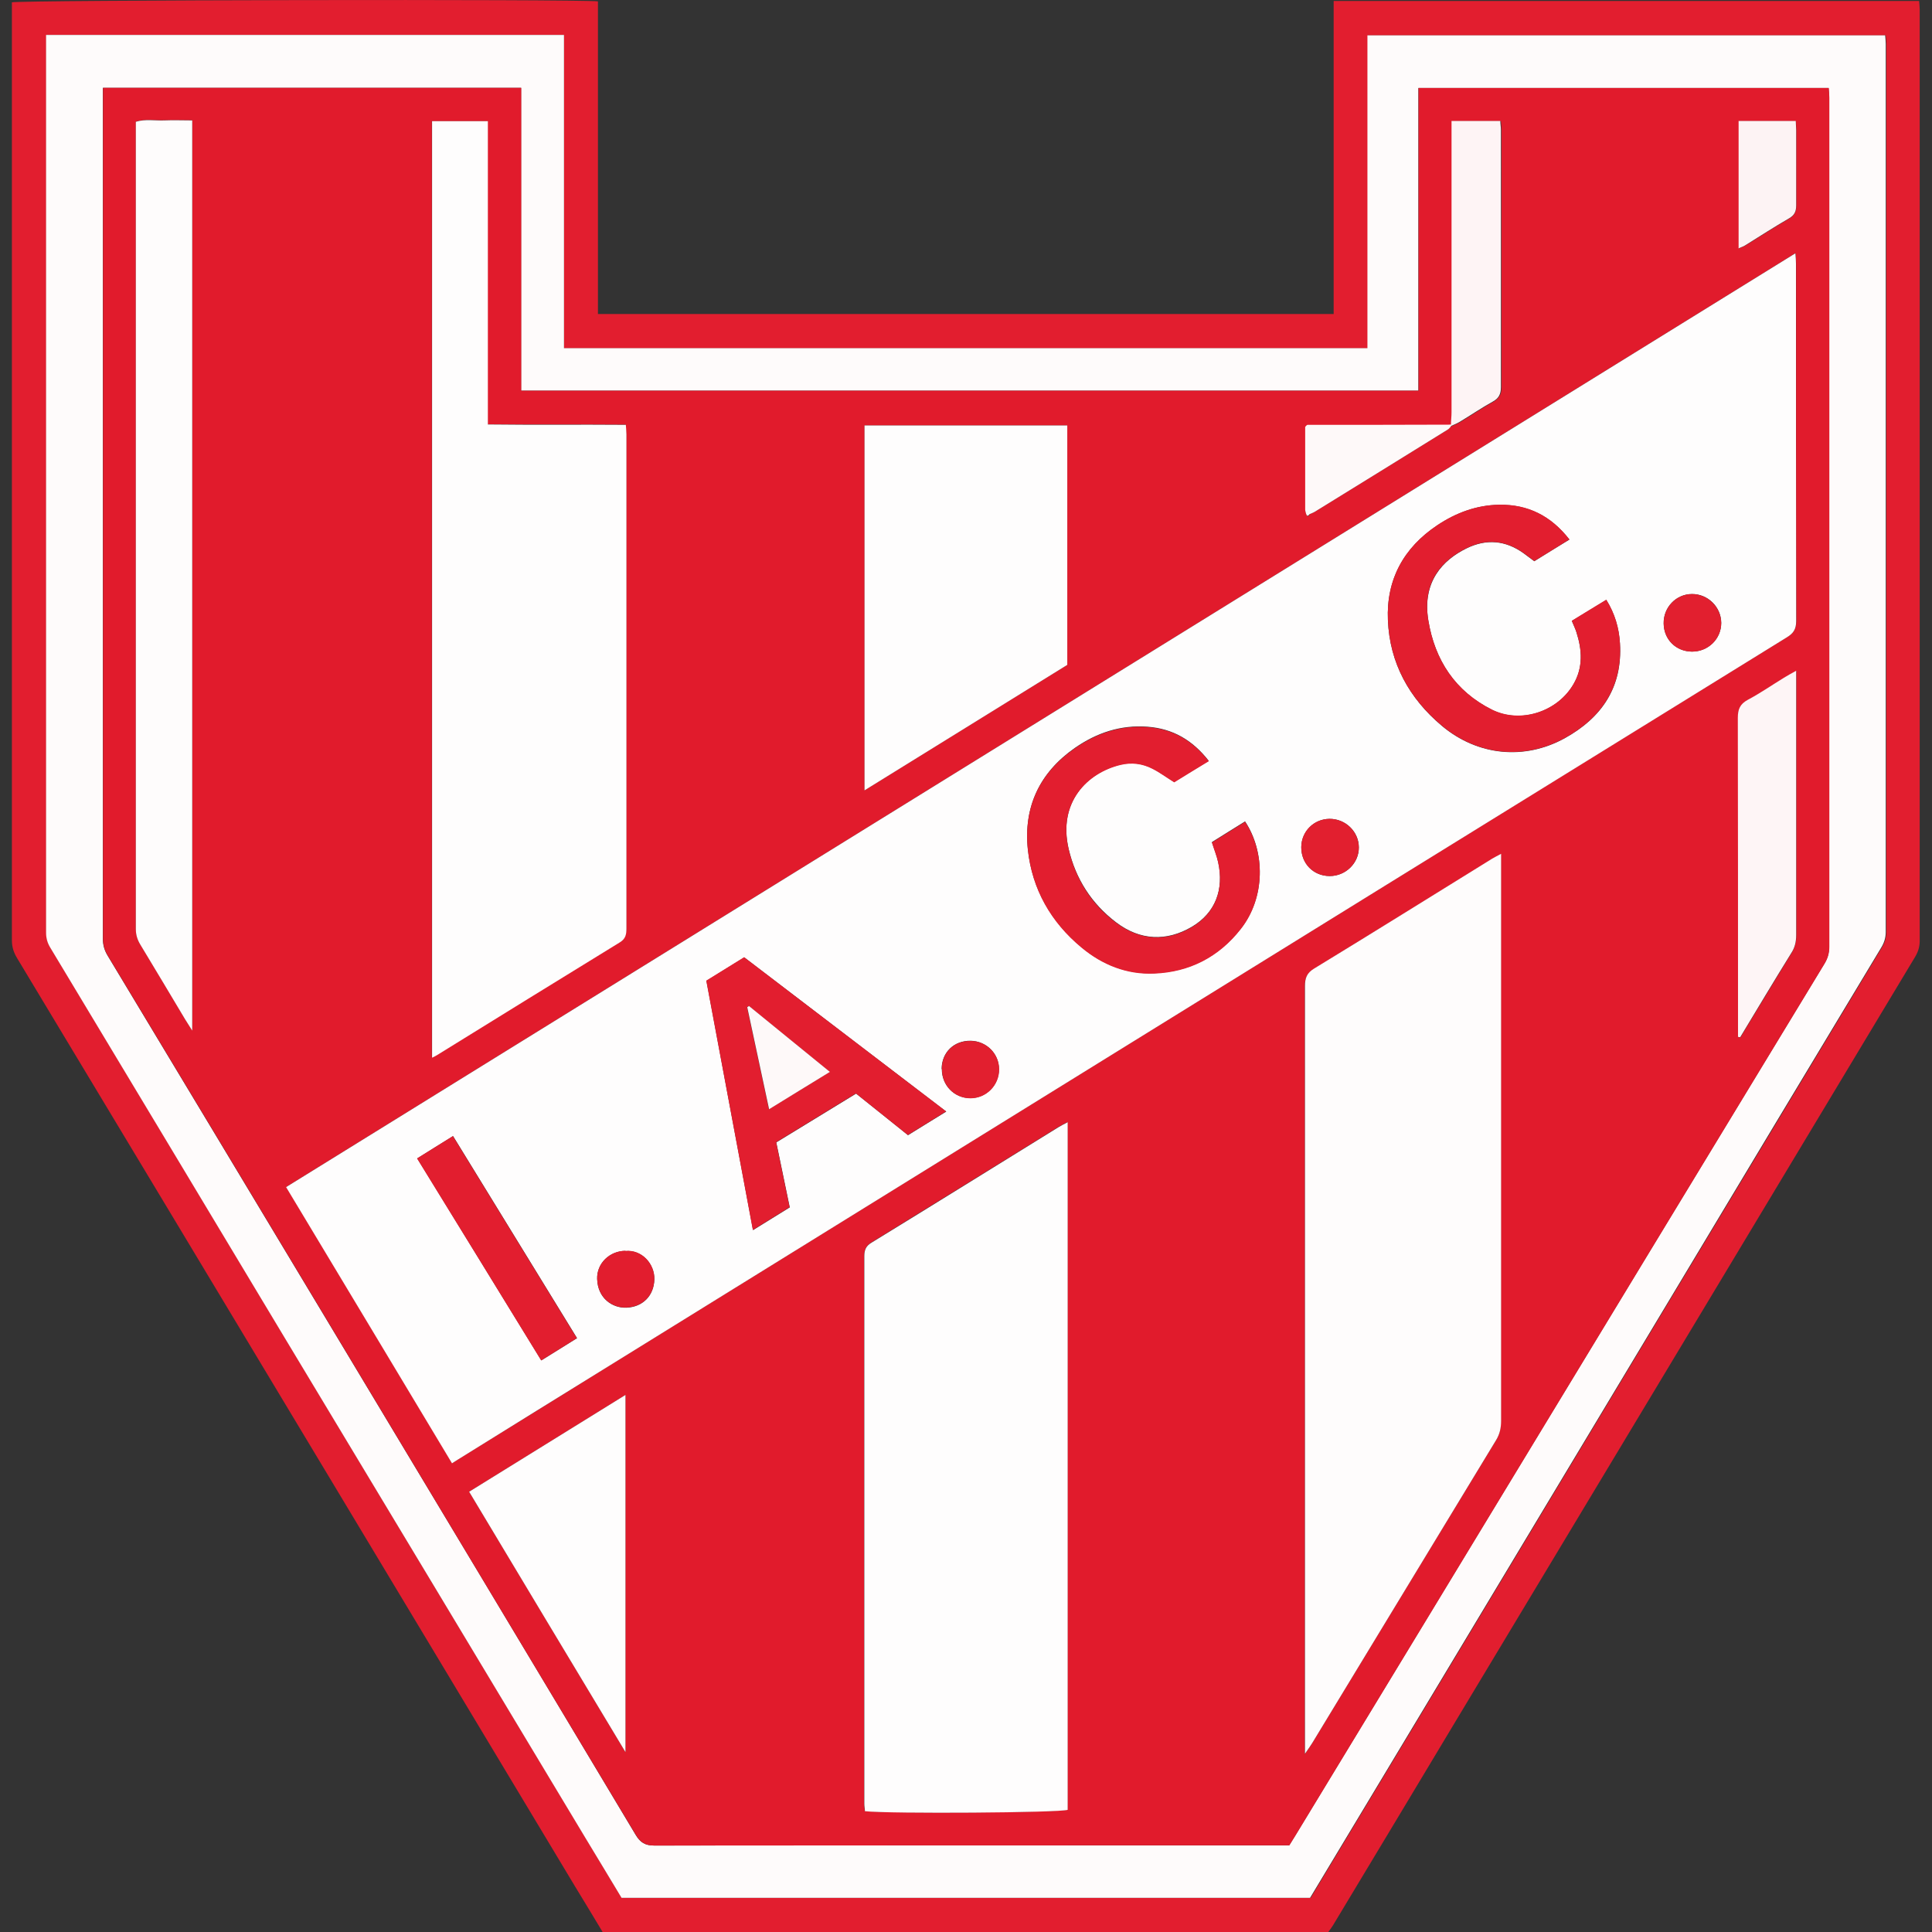 <?xml version="1.0" encoding="utf-8"?>
<svg xmlns="http://www.w3.org/2000/svg" height="99" viewBox="0 0 99 99" width="99">
  <rect x="0" y="0" width="99" height="99" fill="#333333" stroke="none"/>
  <defs>
    <style>.c{fill:#fef5f6;}.c,.d,.e,.f,.g,.h,.i,.j,.k,.l,.m,.n{stroke-width:0px;}.d{fill:#fefbfb;}.e{fill:#fefdfd;}.f{fill:#fef4f5;}.g{fill:#e21e2f;}.h{fill:#fdf3f4;}.i{fill:#e21d2e;}.j{fill:#fff;opacity:0;}.k{fill:#e11b2c;}.l{fill:#e21f2f;}.m{fill:#fefcfc;}.n{fill:#fef9f9;}</style>
  </defs>
  <g id="a">
    <rect class="j" height="99" width="99"/>
  </g>
  <g id="b">
    <path class="g" d="M68.09,99H30.88c-.47-.78-.95-1.58-1.44-2.38-4.22-7.03-8.45-14.06-12.67-21.09-5.29-8.8-10.58-17.61-15.88-26.41-.18-.29-.28-.58-.28-.93,0-15.89,0-31.78,0-47.67V.12C1.04,0,29.64-.05,30.64.07v16.02h37.7V.05h30c.01.14.03.29.03.44,0,15.91,0,31.82,0,47.73,0,.33-.1.6-.27.87-3.42,5.69-6.84,11.38-10.26,17.07-4.39,7.3-8.77,14.59-13.16,21.89-2.12,3.53-4.24,7.07-6.37,10.6-.07.12-.15.22-.24.34ZM2.37,1.79v.43c0,15.19,0,30.37,0,45.56,0,.28.06.52.21.77,4,6.64,7.99,13.29,11.98,19.94,5.15,8.57,10.3,17.14,15.46,25.71.61,1.02,1.23,2.04,1.84,3.05h35.3c2.09-3.47,4.16-6.92,6.23-10.36,3.99-6.65,7.99-13.29,11.98-19.94,3.68-6.13,7.37-12.25,11.05-18.38.16-.26.24-.51.24-.82,0-15.17,0-30.33,0-45.5,0-.15-.02-.3-.03-.44h-26.53v16.04H28.9V1.79H2.37Z"/>
    <path class="d" d="M2.37,1.79h26.53v16.05h41.17V1.81h26.53c.01.14.03.29.03.44,0,15.17,0,30.33,0,45.5,0,.31-.08.56-.24.82-3.69,6.12-7.37,12.25-11.05,18.38-3.99,6.65-7.99,13.29-11.98,19.94-2.07,3.45-4.15,6.9-6.23,10.36H31.85c-.61-1.01-1.22-2.03-1.84-3.05-5.15-8.57-10.3-17.14-15.46-25.71-3.99-6.65-7.98-13.29-11.98-19.94-.15-.25-.21-.49-.21-.77,0-15.19,0-30.37,0-45.56v-.43ZM5.27,4.5c0,.2,0,.36,0,.51,0,14.36,0,28.73,0,43.09,0,.33.08.6.25.88,3.73,6.19,7.45,12.38,11.17,18.57,5.3,8.82,10.6,17.64,15.88,26.47.24.4.49.55.96.55,10.64-.02,21.29-.01,31.93-.01h.6c.11-.17.21-.34.31-.5,2.2-3.62,4.4-7.24,6.6-10.87,3.75-6.18,7.49-12.35,11.24-18.53,3.09-5.09,6.18-10.18,9.27-15.27.17-.28.25-.55.25-.88,0-14.5,0-29,0-43.5,0-.17-.02-.34-.03-.5h-21.02v15.51H26.7V4.5H5.27Z"/>
    <path class="k" d="M5.27,4.5h21.44v15.52h45.98V4.51h21.02c.01.17.03.34.03.5,0,14.5,0,29,0,43.5,0,.33-.08.6-.25.88-3.09,5.09-6.18,10.18-9.27,15.27-3.75,6.18-7.49,12.35-11.24,18.53-2.2,3.62-4.4,7.24-6.6,10.87-.1.16-.2.33-.31.5h-.6c-10.64,0-21.29,0-31.93.01-.48,0-.73-.16-.96-.55-5.29-8.83-10.59-17.65-15.88-26.47-3.72-6.19-7.44-12.39-11.17-18.57-.17-.28-.25-.55-.25-.88,0-14.36,0-28.73,0-43.09,0-.15,0-.31,0-.51ZM67.12,26.34c.09-.04.18-.07.26-.12,2.27-1.4,4.54-2.8,6.81-4.21.06-.04.1-.11.16-.16.16-.07.32-.13.47-.22.57-.34,1.12-.72,1.7-1.04.31-.18.42-.39.42-.74-.01-4.4,0-8.8,0-13.19,0-.15-.02-.3-.03-.45h-2.5v.68c0,4.75,0,9.5,0,14.25,0,.21-.02.43-.03.64-2.46,0-4.91,0-7.37.01-.02,0-.03.01-.05.03-.01.01-.03.03-.07.08,0,1.39,0,2.81,0,4.23,0,.07.03.15.05.22.06.17.12.09.19,0ZM23.16,74.98c.14-.09.22-.14.3-.19,2.69-1.66,5.38-3.33,8.07-5,6.56-4.06,13.12-8.12,19.68-12.18,6.43-3.98,12.85-7.95,19.28-11.93,7.02-4.35,14.05-8.69,21.08-13.03.33-.2.48-.42.48-.83-.02-6.11-.01-12.21-.01-18.32,0-.15-.02-.29-.03-.53-25.82,15.98-51.57,31.9-77.34,47.85,2.84,4.73,5.65,9.41,8.5,14.15ZM66.87,89.87c.17-.25.28-.39.36-.53,3.14-5.17,6.28-10.35,9.42-15.52.19-.31.26-.63.26-.99,0-9.47,0-18.94,0-28.41v-.65c-.2.1-.33.17-.46.25-3.04,1.88-6.07,3.76-9.12,5.63-.37.23-.47.48-.47.9.01,13.07,0,26.14,0,39.34ZM25,6.21h-2.87v47.98c.11-.06.18-.09.25-.13,3.12-1.93,6.24-3.87,9.37-5.78.31-.19.34-.42.34-.73,0-8.43,0-16.86,0-25.3,0-.15-.02-.3-.03-.49-2.37-.02-4.7,0-7.07-.02V6.21ZM54.71,57.49c-.21.12-.35.18-.48.26-3.19,1.97-6.38,3.95-9.57,5.91-.29.18-.38.38-.38.7,0,9.35,0,18.71,0,28.06,0,.13.02.26.03.38,1.3.14,9.98.08,10.39-.07v-35.25ZM44.3,40.5c3.52-2.18,6.97-4.32,10.39-6.43v-12.27h-10.39v18.7ZM9.85,52.81V6.16c-.5,0-.97-.01-1.43,0-.48.02-.96-.08-1.46.07v.44c0,13.64,0,27.28,0,40.92,0,.31.08.57.24.82.77,1.27,1.53,2.54,2.29,3.82.1.16.2.32.36.57ZM24.04,76.44c2.66,4.43,5.31,8.84,8.01,13.34v-18.3c-2.7,1.67-5.33,3.3-8.01,4.96ZM89.06,53.14l.12.02c.87-1.43,1.73-2.87,2.61-4.3.18-.3.26-.59.26-.93,0-4.3,0-8.6,0-12.9v-.65c-.27.15-.45.25-.63.36-.62.38-1.21.79-1.85,1.13-.4.22-.52.48-.51.93.02,5.28.01,10.56.01,15.84v.51ZM89.09,12.74c.15-.07.25-.11.35-.16.75-.46,1.48-.94,2.24-1.38.27-.16.37-.35.37-.66-.01-1.29,0-2.58,0-3.87,0-.15-.02-.3-.02-.46h-2.93v6.54Z"/>
    <path class="e" d="M23.16,74.98c-2.84-4.74-5.66-9.42-8.5-14.15,25.78-15.95,51.52-31.88,77.34-47.85.02.23.03.38.03.53,0,6.11,0,12.21.01,18.32,0,.42-.15.63-.48.83-7.03,4.34-14.05,8.69-21.08,13.03-6.43,3.98-12.85,7.95-19.28,11.93-6.56,4.06-13.12,8.12-19.68,12.18-2.69,1.66-5.38,3.33-8.07,5-.08.05-.16.1-.3.19ZM80.54,31.81c.1.23.18.4.24.59.29.9.35,1.8-.15,2.66-.82,1.42-2.72,2.04-4.18,1.31-1.88-.94-2.93-2.55-3.26-4.58-.32-1.98.74-3.09,1.96-3.69,1.02-.5,2-.41,2.92.25.17.12.34.26.55.41.59-.37,1.18-.73,1.8-1.11-.95-1.22-2.13-1.8-3.59-1.78-1.16.01-2.22.41-3.18,1.05-1.73,1.15-2.62,2.79-2.53,4.86.09,2.2,1.09,4.01,2.77,5.42,1.83,1.53,4.22,1.77,6.29.63,1.9-1.05,2.97-2.62,2.83-4.86-.05-.78-.26-1.52-.7-2.23-.6.37-1.16.71-1.77,1.08ZM61.95,39c-.84-1.08-1.85-1.66-3.13-1.76-1.39-.11-2.63.31-3.75,1.09-1.8,1.26-2.63,3.02-2.4,5.2.22,2.03,1.18,3.7,2.75,5.01,1.07.89,2.33,1.39,3.72,1.33,1.81-.07,3.31-.85,4.44-2.28,1.26-1.6,1.26-3.93.22-5.5-.57.36-1.15.71-1.7,1.06.12.38.25.69.32,1.02.31,1.4-.14,2.61-1.35,3.32-1.29.76-2.65.71-3.88-.23-1.26-.96-2.07-2.23-2.43-3.76-.56-2.41.97-3.91,2.65-4.32.58-.14,1.13-.06,1.65.2.38.2.72.45,1.11.69.57-.35,1.15-.7,1.78-1.09ZM38.58,63.04c.68-.42,1.28-.79,1.89-1.17-.24-1.15-.46-2.23-.69-3.33,1.39-.85,2.73-1.67,4.09-2.5.9.72,1.76,1.41,2.66,2.13.64-.4,1.28-.79,1.96-1.21-3.5-2.67-6.93-5.29-10.35-7.9-.68.42-1.31.81-1.94,1.2.79,4.25,1.58,8.46,2.39,12.79ZM23.21,58.22c-.64.4-1.23.76-1.83,1.14,2.13,3.47,4.23,6.89,6.36,10.35.64-.4,1.22-.76,1.83-1.14-2.13-3.47-4.22-6.88-6.35-10.35ZM88.2,31.92c0-.81-.68-1.49-1.5-1.48-.81,0-1.47.68-1.45,1.51.01.82.63,1.43,1.45,1.44.83,0,1.5-.65,1.5-1.47ZM48.26,54.78c0,.83.63,1.49,1.46,1.49.82,0,1.48-.67,1.47-1.49,0-.79-.64-1.43-1.45-1.45-.86-.01-1.48.59-1.49,1.44ZM68.14,44.89c.82,0,1.5-.67,1.49-1.47,0-.81-.69-1.47-1.51-1.46-.8.01-1.43.65-1.44,1.45,0,.84.62,1.48,1.46,1.48ZM32.05,64.1c-.81,0-1.48.64-1.45,1.44.03,1,.79,1.49,1.49,1.47.84-.03,1.42-.61,1.44-1.45.02-.8-.65-1.53-1.48-1.45Z"/>
    <path class="m" d="M66.87,89.87c0-13.2,0-26.27,0-39.34,0-.41.09-.67.47-.9,3.05-1.86,6.08-3.75,9.12-5.63.13-.08.26-.14.46-.25v.65c0,9.47,0,18.94,0,28.41,0,.36-.07.68-.26.99-3.14,5.17-6.28,10.35-9.42,15.52-.09.15-.19.28-.36.53Z"/>
    <path class="e" d="M25,6.21v15.54c2.36.03,4.7,0,7.07.02.01.19.03.34.03.49,0,8.43,0,16.86,0,25.3,0,.31-.03.54-.34.73-3.13,1.92-6.25,3.85-9.37,5.78-.06.04-.13.07-.25.13V6.21h2.87Z"/>
    <path class="e" d="M54.71,57.49v35.25c-.41.15-9.09.21-10.39.07,0-.12-.03-.25-.03-.38,0-9.35,0-18.71,0-28.06,0-.33.09-.53.38-.7,3.2-1.96,6.38-3.94,9.57-5.91.13-.08.27-.15.48-.26Z"/>
    <path class="e" d="M44.3,40.5v-18.7h10.39v12.27c-3.42,2.12-6.87,4.25-10.39,6.43Z"/>
    <path class="m" d="M9.85,52.81c-.16-.25-.26-.41-.36-.57-.76-1.27-1.52-2.55-2.29-3.82-.16-.26-.24-.51-.24-.82,0-13.64,0-27.28,0-40.92v-.44c.49-.15.98-.05,1.46-.07.47-.02.93,0,1.43,0v46.65Z"/>
    <path class="e" d="M24.04,76.44c2.68-1.66,5.31-3.29,8.01-4.96v18.3c-2.7-4.49-5.35-8.9-8.01-13.34Z"/>
    <path class="c" d="M89.06,53.14v-.51c0-5.28,0-10.56-.01-15.84,0-.45.11-.71.51-.93.64-.34,1.23-.75,1.85-1.13.18-.11.36-.21.63-.36v.65c0,4.3,0,8.6,0,12.9,0,.35-.07.64-.26.93-.88,1.42-1.74,2.86-2.61,4.3l-.12-.02Z"/>
    <path class="f" d="M74.35,21.77c0-.21.03-.43.03-.64,0-4.75,0-9.5,0-14.25v-.68h2.5c0,.15.03.3.03.45,0,4.4,0,8.8,0,13.19,0,.36-.11.57-.42.74-.58.32-1.13.7-1.7,1.04-.15.09-.31.15-.47.22,0-.03,0-.06,0-.08Z"/>
    <path class="n" d="M74.35,21.77s0,.05,0,.08c-.05.05-.09.12-.16.16-2.27,1.41-4.54,2.81-6.81,4.21-.08.05-.17.08-.26.12h-.19c-.02-.08-.05-.16-.05-.23,0-1.42,0-2.84,0-4.23.04-.05.05-.07.07-.08.01-.01.03-.03.05-.03,2.46,0,4.91,0,7.37-.01Z"/>
    <path class="h" d="M89.09,12.74v-6.54h2.93c0,.16.02.31.02.46,0,1.29,0,2.58,0,3.87,0,.31-.09.5-.37.66-.76.44-1.5.92-2.24,1.38-.09.06-.2.09-.35.16Z"/>
    <path class="f" d="M66.93,26.33h.19c-.07.09-.14.17-.19,0Z"/>
    <path class="g" d="M80.54,31.81c.61-.37,1.17-.72,1.77-1.08.44.71.66,1.45.7,2.23.13,2.24-.93,3.81-2.83,4.86-2.07,1.14-4.47.9-6.29-.63-1.68-1.41-2.68-3.21-2.77-5.42-.09-2.07.8-3.7,2.53-4.86.96-.64,2.02-1.03,3.18-1.05,1.46-.02,2.64.56,3.59,1.78-.62.38-1.2.75-1.8,1.11-.21-.15-.37-.29-.55-.41-.92-.66-1.91-.75-2.92-.25-1.23.6-2.29,1.7-1.96,3.69.33,2.04,1.38,3.64,3.26,4.58,1.47.73,3.36.11,4.18-1.31.5-.86.44-1.75.15-2.66-.06-.18-.15-.36-.24-.59Z"/>
    <path class="g" d="M61.95,39c-.64.39-1.22.74-1.78,1.09-.39-.24-.73-.5-1.11-.69-.52-.27-1.07-.34-1.65-.2-1.69.41-3.21,1.91-2.65,4.32.36,1.53,1.16,2.81,2.43,3.76,1.23.93,2.59.99,3.88.23,1.21-.72,1.66-1.92,1.35-3.32-.07-.32-.2-.63-.32-1.02.56-.35,1.13-.7,1.7-1.06,1.04,1.57,1.04,3.9-.22,5.5-1.12,1.43-2.62,2.21-4.44,2.28-1.4.06-2.65-.44-3.72-1.33-1.57-1.3-2.53-2.98-2.75-5.01-.23-2.18.59-3.94,2.4-5.2,1.12-.78,2.36-1.2,3.75-1.09,1.28.1,2.3.68,3.13,1.76Z"/>
    <path class="g" d="M38.58,63.04c-.81-4.33-1.59-8.54-2.39-12.79.63-.39,1.26-.78,1.94-1.2,3.42,2.61,6.85,5.23,10.35,7.9-.68.42-1.32.82-1.96,1.21-.89-.71-1.76-1.41-2.66-2.13-1.36.83-2.7,1.65-4.09,2.5.23,1.1.45,2.18.69,3.33-.6.37-1.21.75-1.89,1.17ZM42.52,54.93c-1.42-1.16-2.78-2.27-4.15-3.38-.03.02-.06.04-.09.06.37,1.72.74,3.45,1.12,5.23,1.04-.64,2.04-1.25,3.11-1.91Z"/>
    <path class="g" d="M23.21,58.22c2.13,3.47,4.22,6.88,6.35,10.35-.6.38-1.19.74-1.83,1.14-2.12-3.46-4.22-6.88-6.36-10.35.6-.37,1.19-.74,1.83-1.14Z"/>
    <path class="l" d="M88.2,31.92c0,.82-.67,1.48-1.5,1.47-.82,0-1.44-.62-1.45-1.44-.01-.83.64-1.51,1.45-1.51.81,0,1.49.67,1.5,1.48Z"/>
    <path class="l" d="M48.26,54.78c0-.85.63-1.46,1.49-1.44.8.01,1.44.65,1.45,1.45,0,.83-.66,1.49-1.47,1.49-.82,0-1.47-.66-1.46-1.49Z"/>
    <path class="l" d="M68.14,44.89c-.84,0-1.47-.64-1.46-1.48,0-.81.64-1.44,1.44-1.45.82-.01,1.5.65,1.51,1.46,0,.81-.67,1.47-1.49,1.47Z"/>
    <path class="i" d="M32.05,64.1c.83-.08,1.5.65,1.48,1.45-.02.84-.6,1.42-1.44,1.45-.7.03-1.46-.47-1.49-1.47-.02-.8.64-1.43,1.45-1.44Z"/>
    <path class="n" d="M42.52,54.93c-1.07.66-2.08,1.27-3.11,1.91-.38-1.78-.75-3.51-1.12-5.23.03-.02.06-.04.09-.06,1.37,1.11,2.73,2.23,4.15,3.38Z"/>
  </g>
</svg>